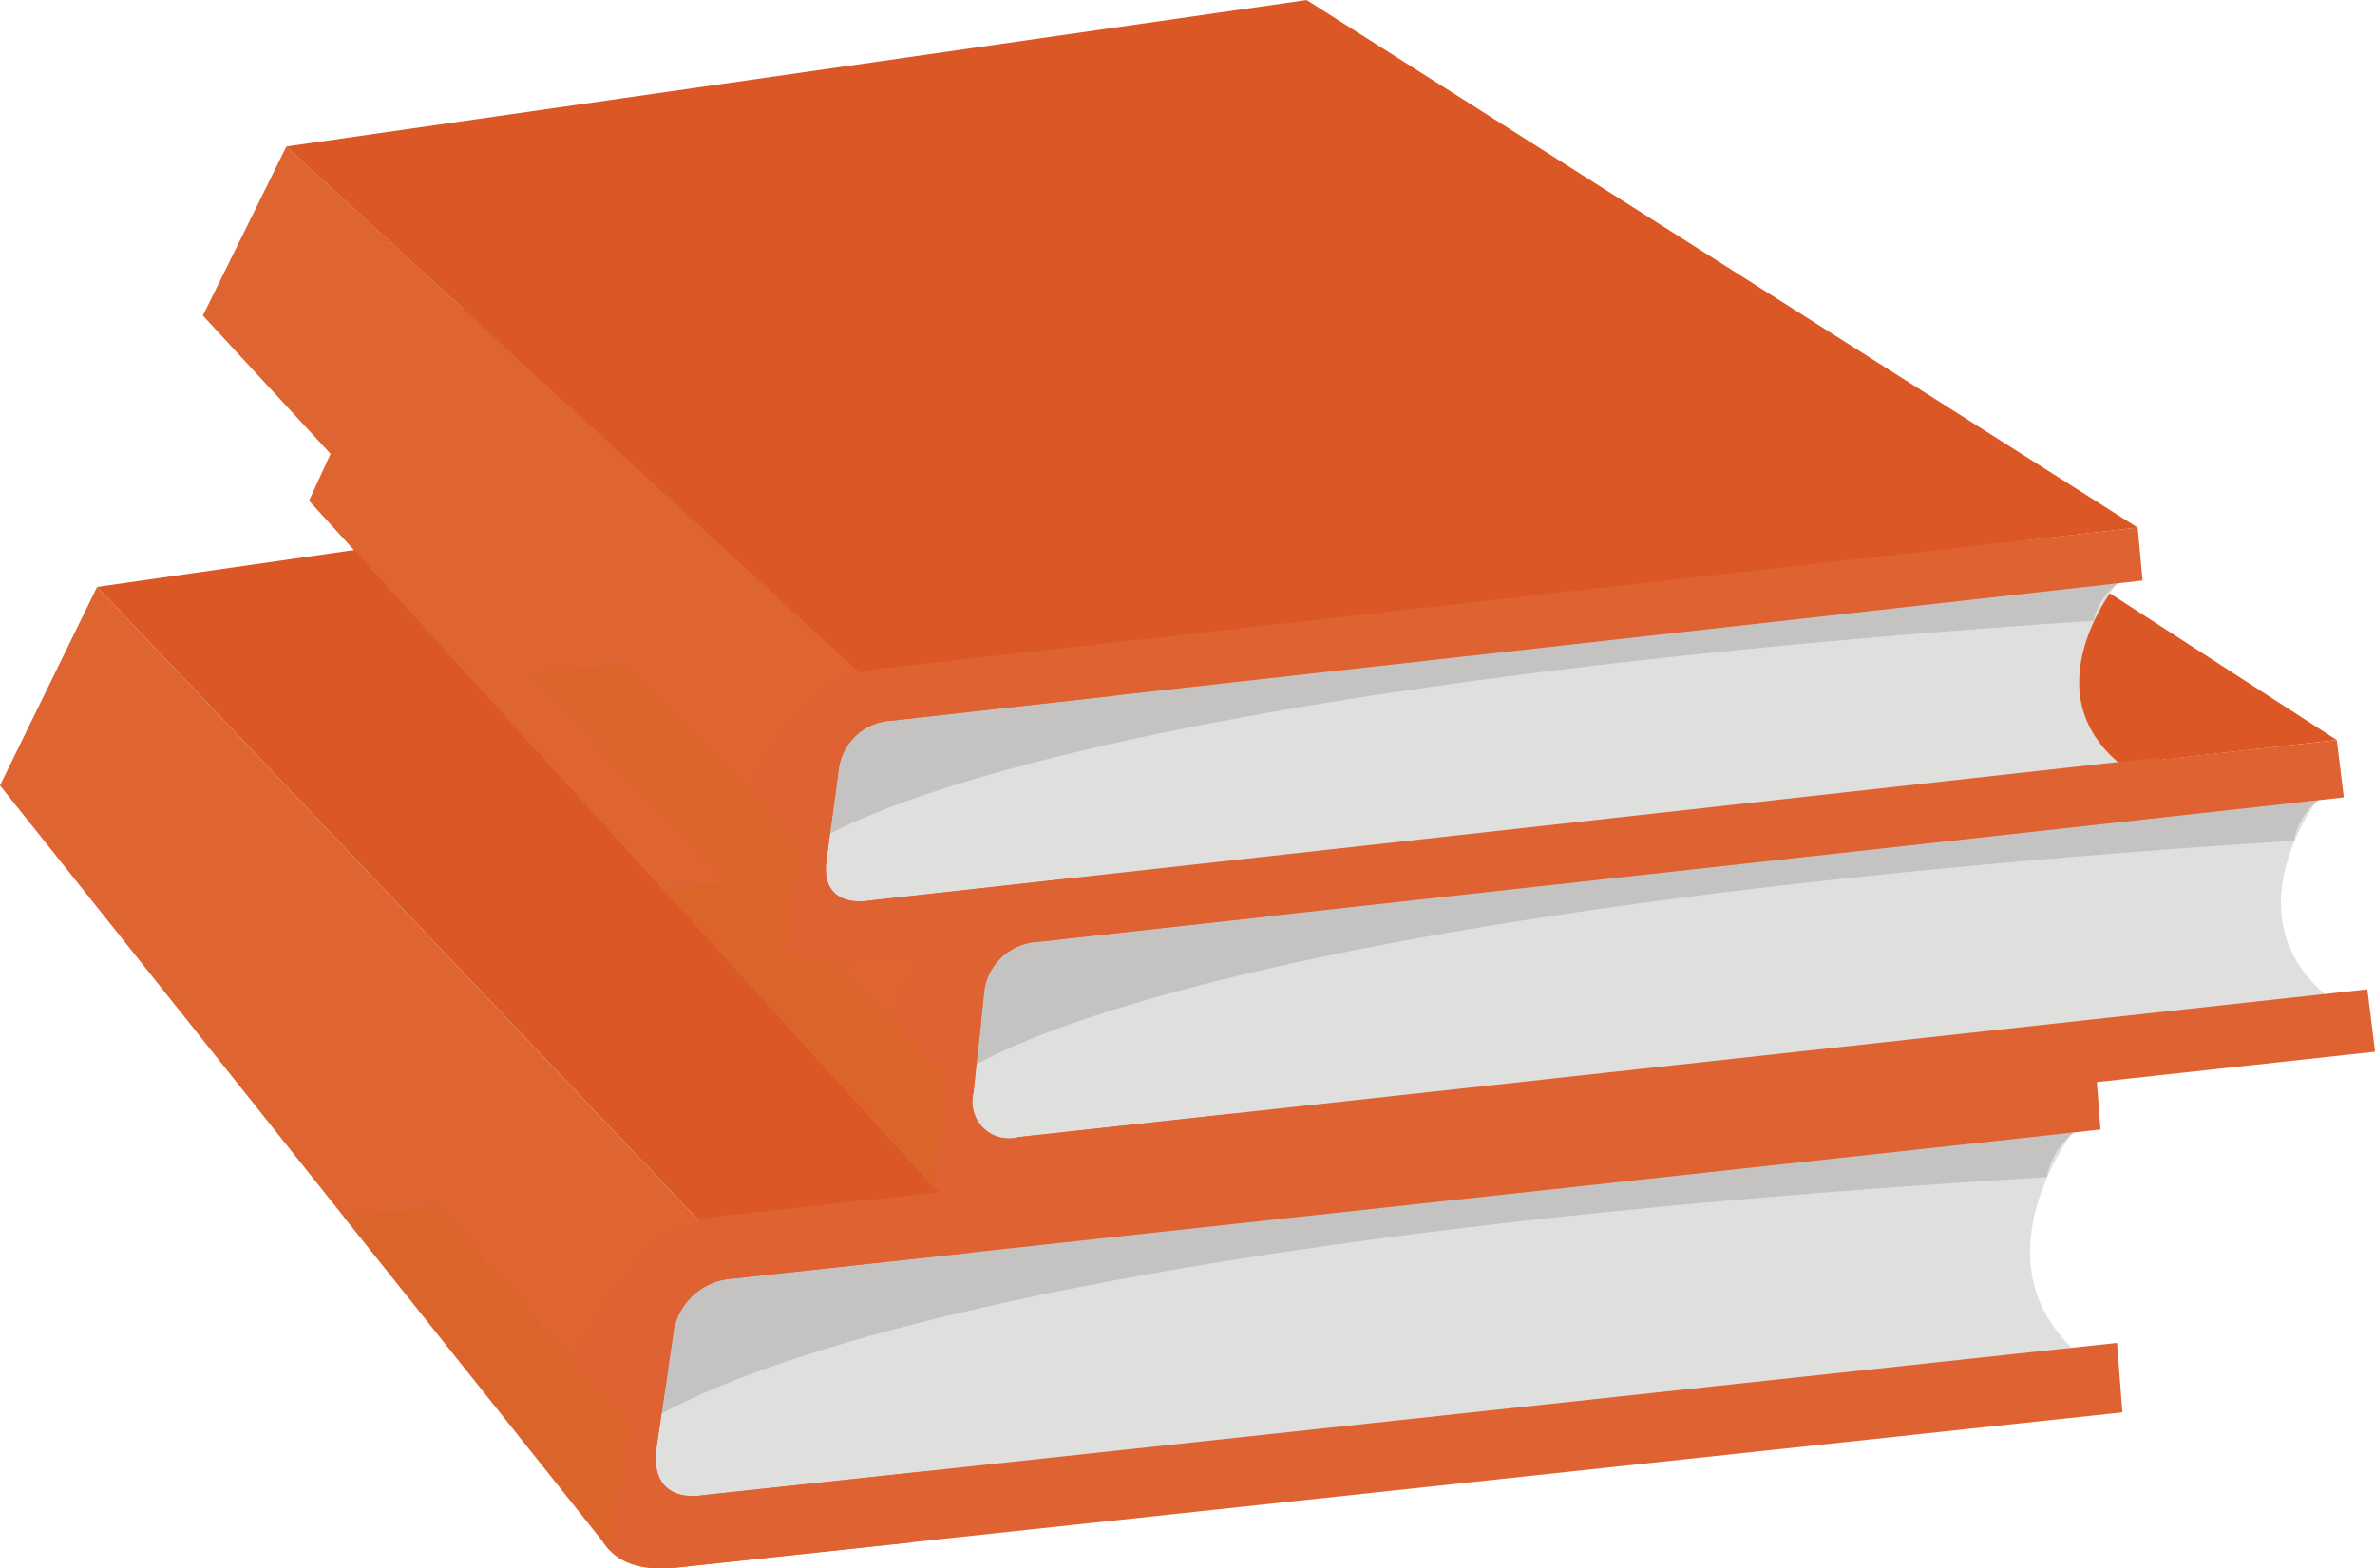 <svg xmlns="http://www.w3.org/2000/svg" width="55.725" height="36.81" viewBox="0 0 55.725 36.81">
  <g id="Book_Icon" data-name="Book Icon" transform="translate(-1547.802 -10459.55)">
    <path id="Path_117" data-name="Path 117" d="M224.6,614.477s-2.551,3.35.569,5.494l-34.339,3.7.736-5.96Z" transform="translate(1371.817 9871.675)" fill="#dfdfde"/>
    <path id="Path_118" data-name="Path 118" d="M191.651,621.287c.491-.342,6.083-4.243,32.992-5.857a1.734,1.734,0,0,1,.636-1.048l-32.59,2.929Z" transform="translate(1371.182 9871.748)" fill="#c4c3c1"/>
    <path id="Path_119" data-name="Path 119" d="M140.808,571.974l-14.133-14.887-2.278,4.659,14.31,17.957Z" transform="translate(1423.405 9916.238)" fill="#de6531"/>
    <path id="Path_120" data-name="Path 120" d="M181.481,555.412l-32.759,3.641L134.59,544.167l25.909-3.719Z" transform="translate(1415.491 9929.158)" fill="#db5725"/>
    <path id="Path_121" data-name="Path 121" d="M186.184,614.528c.033-.231.072-.489.113-.768a1.492,1.492,0,0,1,1.391-1.369l32.109-3.5-.114-1.492-32.107,3.508a2.892,2.892,0,0,0-1.52.582h0c-.032.025-.062.051-.091.076a.031.031,0,0,0-.009.009c-.016.014-.035.029-.05.044-.69.612-3.473,3.4-1.306,6.832.234.466.743.83,1.8.717l33.911-3.638-.126-1.63-33.208,3.576s-1.264.251-1.054-1.166c.044-.288.082-.552.117-.786,0,0,.06-.4.15-1" transform="translate(1377.29 9877.169)" fill="#df6233"/>
    <path id="Path_122" data-name="Path 122" d="M184.6,628.349c-2.168-3.43.615-6.219,1.307-6.832l.049-.043.009-.008.091-.076,0,0a2.884,2.884,0,0,1,1.519-.581l6.036-.66-.311,1.529-5.613.612a1.491,1.491,0,0,0-1.39,1.369c-.041.279-.081.537-.114.767l-.149,1c-.034.234-.073.5-.115.785-.211,1.416,1.053,1.166,1.053,1.166l5.287-.569-.339,1.669-5.523.593c-1.055.113-1.565-.251-1.8-.717" transform="translate(1377.29 9867.271)" fill="#df6233"/>
    <path id="Path_123" data-name="Path 123" d="M166.748,630.212l-6.257-7.785,2.208-.229,4.484,5.17Z" transform="translate(1395.379 9865.68)" fill="#db642a"/>
    <path id="Path_124" data-name="Path 124" d="M256.564,579.568s-2.317,3.037.748,4.943l-32.711,3.58.423-5.368Z" transform="translate(1345.596 9898.781)" fill="#dfdfde"/>
    <path id="Path_125" data-name="Path 125" d="M224.9,585.95c.454-.311,5.637-3.866,31.365-5.52a1.478,1.478,0,0,1,.57-.949L225.7,582.362Z" transform="translate(1345.367 9898.85)" fill="#c4c3c1"/>
    <path id="Path_126" data-name="Path 126" d="M173.147,542.392l-14.35-13.4-1.955,4.256L171.5,549.363Z" transform="translate(1398.211 9938.053)" fill="#de6531"/>
    <path id="Path_127" data-name="Path 127" d="M211.211,526.477,179.94,530l-14.35-13.4,24.837-3.566Z" transform="translate(1391.419 9950.441)" fill="#db5725"/>
    <path id="Path_128" data-name="Path 128" d="M219.566,579.836c.021-.208.046-.44.072-.692a1.336,1.336,0,0,1,1.271-1.244l30.639-3.39-.165-1.345-30.652,3.4a2.758,2.758,0,0,0-1.432.536h0c-.03.023-.057.046-.084.069a.027.027,0,0,0-.009.008c-.015.012-.032.026-.046.04-.634.557-3.17,3.09-.927,6.157.246.416.751.74,1.756.63l32.292-3.525-.181-1.464-31.638,3.465a.859.859,0,0,1-1.065-1.039c.028-.259.052-.5.075-.708,0,0,.039-.361.1-.9" transform="translate(1351.248 9903.754)" fill="#df6233"/>
    <path id="Path_129" data-name="Path 129" d="M218.231,592.97c-2.243-3.067.294-5.6.929-6.157l.044-.04a.041.041,0,0,1,.009-.007c.027-.023.055-.047.084-.069l0,0a2.752,2.752,0,0,1,1.431-.536l5.764-.639-.229,1.381-5.358.593a1.335,1.335,0,0,0-1.269,1.244c-.026.251-.053.484-.073.692l-.1.9c-.021.211-.046.448-.074.707a.858.858,0,0,0,1.064,1.04l5.039-.552-.249,1.5-5.261.574c-1.005.109-1.511-.213-1.758-.63" transform="translate(1351.249 9894.16)" fill="#df6233"/>
    <path id="Path_130" data-name="Path 130" d="M200.3,594.976l-6.383-6.96,2.11-.223,4.553,4.624Z" transform="translate(1369.425 9892.395)" fill="#db642a"/>
    <path id="Path_131" data-name="Path 131" d="M239.819,556.78s-2.307,2.816.555,4.556l-31.291,3.47.529-4.951Z" transform="translate(1357.646 9916.477)" fill="#dfdfde"/>
    <path id="Path_132" data-name="Path 132" d="M209.579,562.833c.441-.289,5.477-3.6,30.089-5.255a1.418,1.418,0,0,1,.574-.88l-29.808,2.82Z" transform="translate(1357.261 9916.539)" fill="#c4c3c1"/>
    <path id="Path_133" data-name="Path 133" d="M161.118,523.189l-13.466-12.362-1.96,3.97,13.69,14.829Z" transform="translate(1406.87 9952.159)" fill="#de6531"/>
    <path id="Path_134" data-name="Path 134" d="M197.9,507.831l-29.972,3.417-13.466-12.362,23.939-3.437Z" transform="translate(1400.059 9964.102)" fill="#db5725"/>
    <path id="Path_135" data-name="Path 135" d="M204.529,557.175c.025-.191.054-.407.085-.639a1.313,1.313,0,0,1,1.243-1.154l29.352-3.287-.114-1.243-29.377,3.3a2.767,2.767,0,0,0-1.381.5h0c-.029.022-.056.043-.082.065a.026.026,0,0,0-.009.007c-.015.011-.031.024-.045.037-.618.518-3.1,2.868-1.028,5.682.225.382.7.676,1.661.57l30.88-3.416-.124-1.348-30.268,3.358s-1.15.223-.993-.951c.033-.24.061-.458.088-.653,0,0,.045-.333.113-.83" transform="translate(1362.865 9921.08)" fill="#df6233"/>
    <path id="Path_136" data-name="Path 136" d="M203.173,569.746c-2.073-2.814.409-5.164,1.029-5.682l.044-.037.009-.007.082-.064h0a2.767,2.767,0,0,1,1.381-.5l5.526-.62-.254,1.277-5.135.575a1.312,1.312,0,0,0-1.242,1.154c-.031.232-.061.447-.086.639l-.113.83c-.025.195-.055.413-.086.652-.159,1.174.991.952.991.952l4.822-.535-.275,1.383-5.032.557c-.961.106-1.436-.188-1.662-.571" transform="translate(1362.865 9911.777)" fill="#df6233"/>
    <path id="Path_137" data-name="Path 137" d="M186.344,571.816,180.4,565.43l2.024-.217,4.248,4.244Z" transform="translate(1379.919 9909.929)" fill="#db642a"/>
  </g>
</svg>
